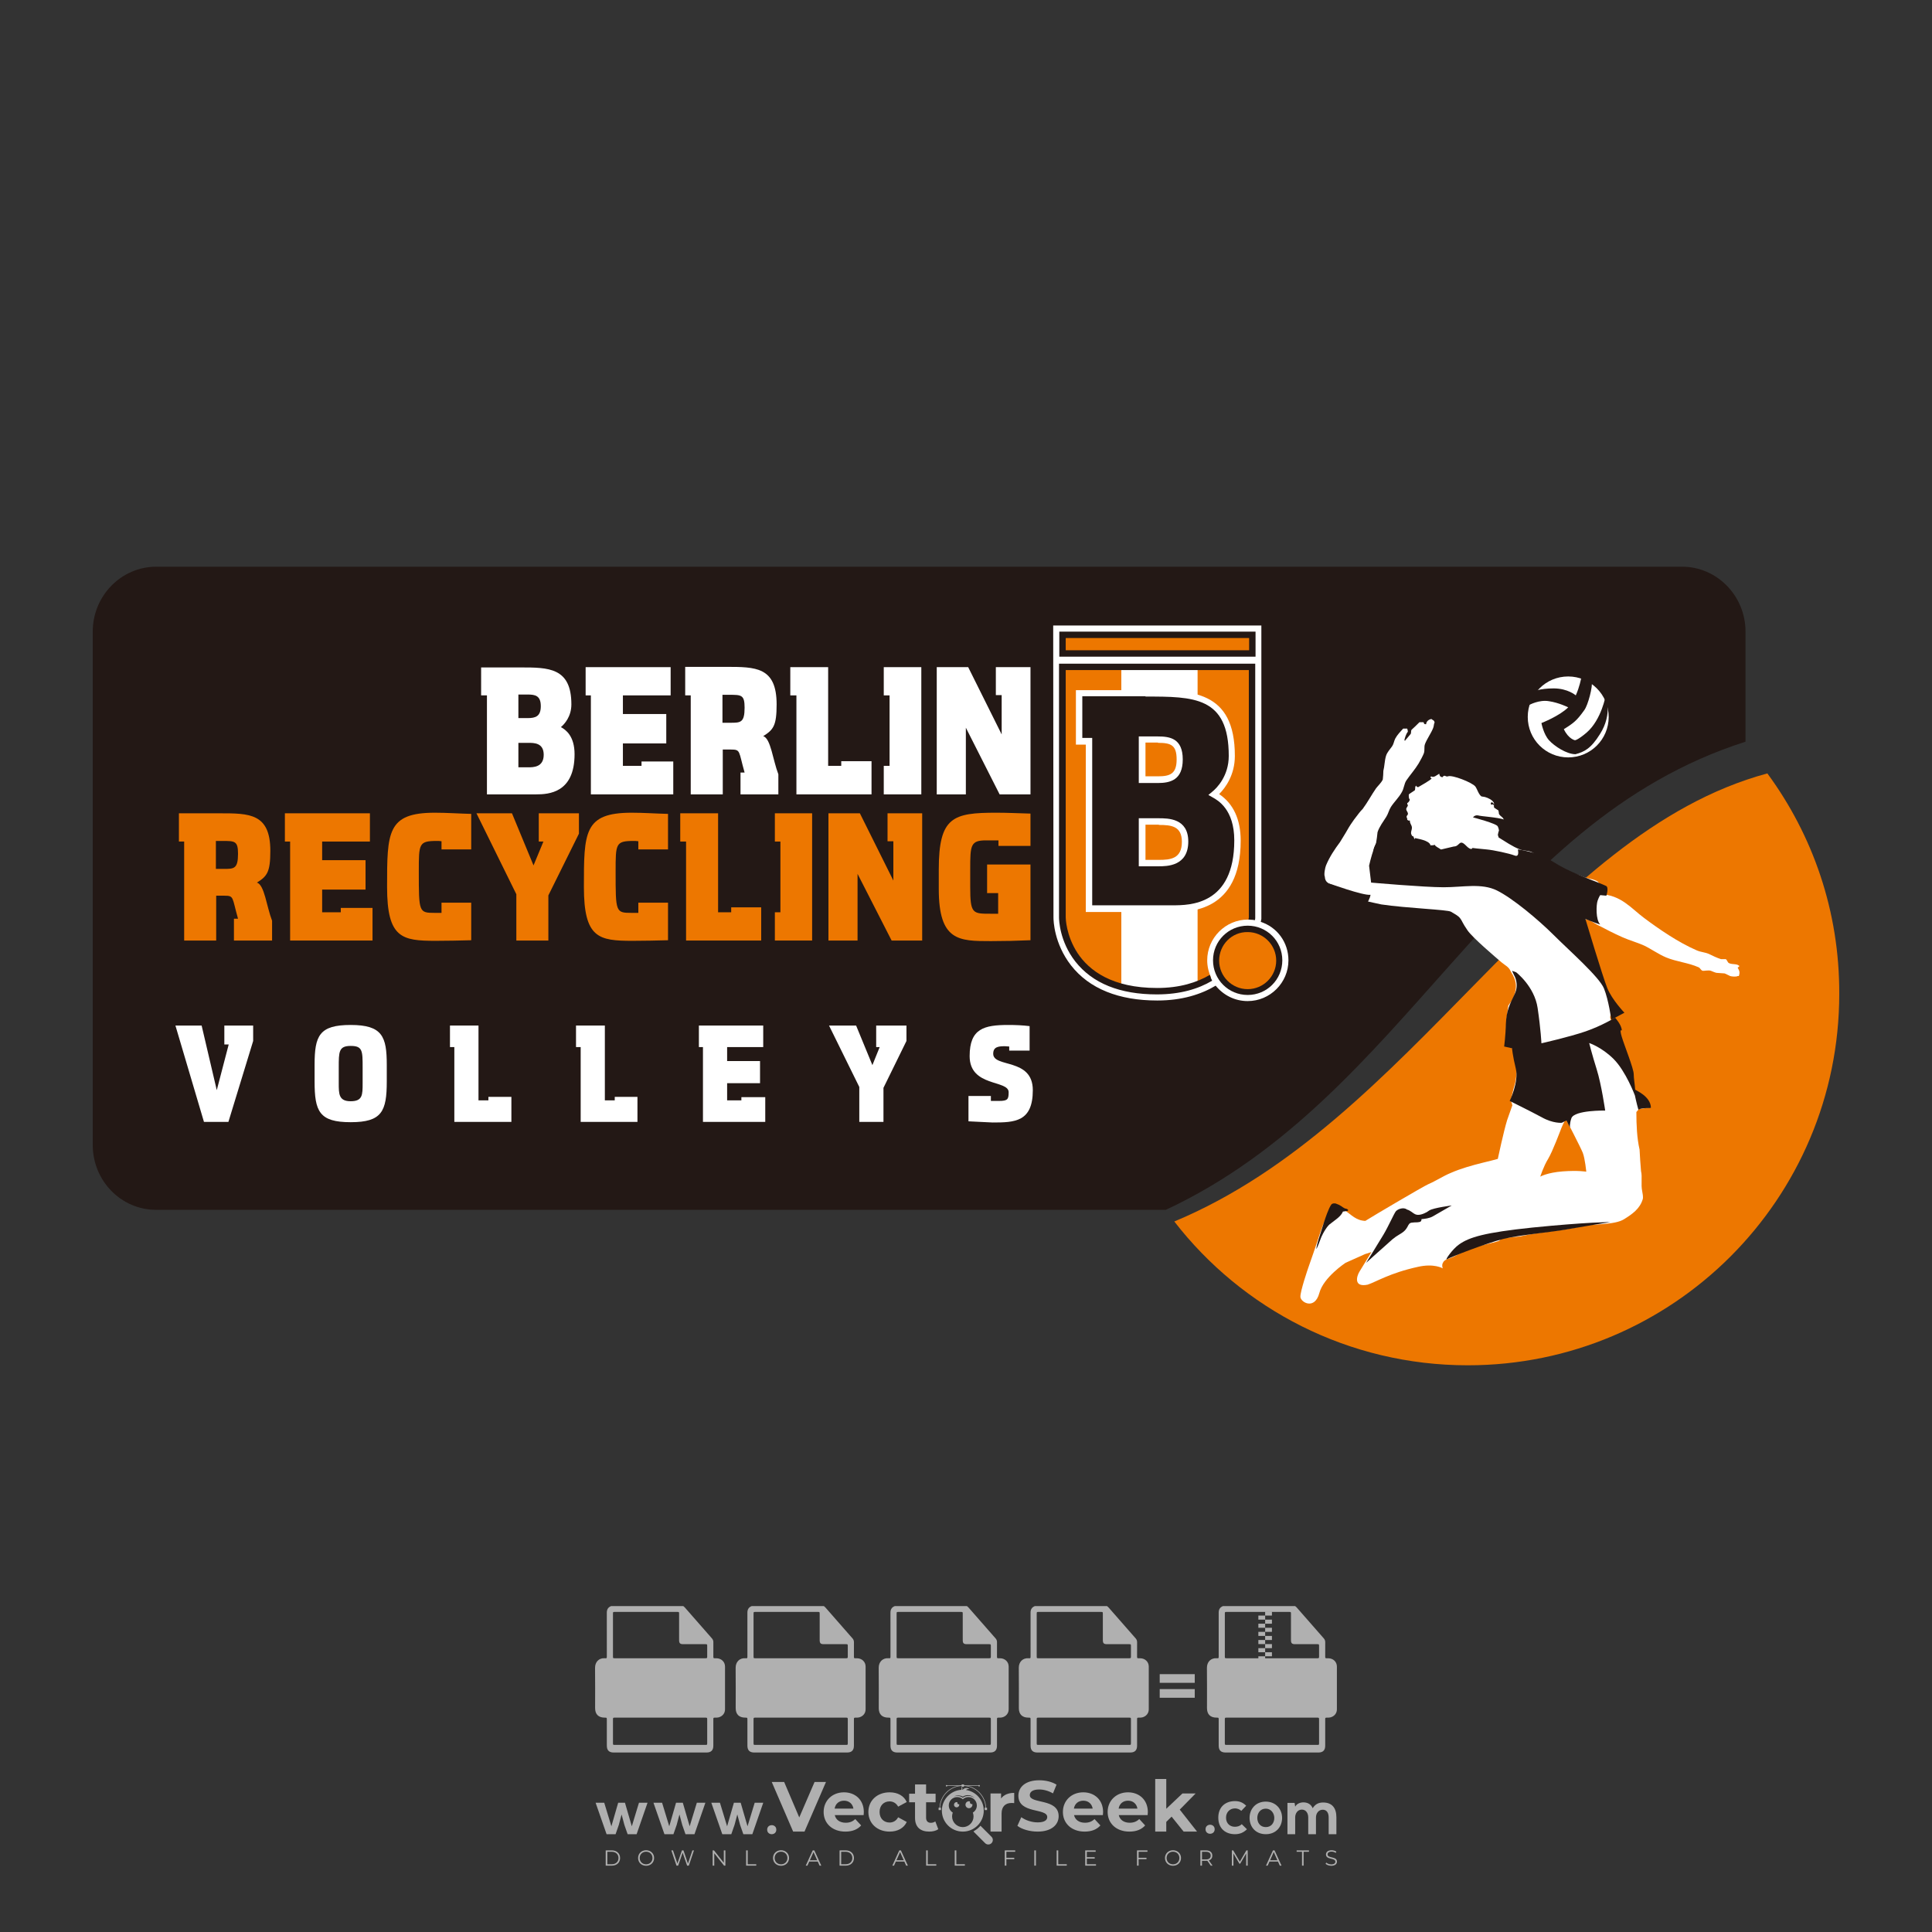 <?xml version="1.0" encoding="iso-8859-1"?>
<!-- Generator: Adobe Illustrator 26.0.1, SVG Export Plug-In . SVG Version: 6.00 Build 0)  -->
<svg version="1.1" id="Layer_1" xmlns="http://www.w3.org/2000/svg" xmlns:xlink="http://www.w3.org/1999/xlink" x="0px" y="0px"
	 viewBox="0 0 500 500" style="enable-background:new 0 0 500 500;" xml:space="preserve">
<rect x="0" y="0" width="500" height="500" fill="#333333" stroke="none"/>
<g id="watermark_1_">
	<g>
		<g id="watermark" style="opacity:0.61;">
			<g>
				<g>
					<g>
						<g>
							<polygon style="fill:#FFFFFF;" points="213.765,461.172 208.204,474.017 205.268,474.017 199.726,461.172 202.938,461.172 
								206.846,470.347 210.81,461.172 							"/>
						</g>
						<g>
							<path style="fill:#FFFFFF;" d="M223.507,469.741h-7.469c0.275,1.23,1.321,1.982,2.826,1.982c1.046,0,1.798-0.312,2.477-0.954
								l1.523,1.651c-0.917,1.046-2.294,1.597-4.074,1.597c-3.413,0-5.634-2.147-5.634-5.083c0-2.954,2.257-5.083,5.267-5.083
								c2.899,0,5.138,1.945,5.138,5.12C223.562,469.191,223.526,469.503,223.507,469.741 M216.002,468.071h4.863
								c-0.202-1.248-1.138-2.055-2.422-2.055C217.139,466.016,216.204,466.805,216.002,468.071"/>
						</g>
						<g>
							<path style="fill:#FFFFFF;" d="M224.735,468.934c0-2.973,2.294-5.083,5.505-5.083c2.074,0,3.707,0.899,4.423,2.514
								l-2.22,1.193c-0.532-0.936-1.321-1.358-2.221-1.358c-1.45,0-2.587,1.009-2.587,2.734c0,1.725,1.138,2.734,2.587,2.734
								c0.899,0,1.688-0.404,2.221-1.358l2.22,1.211c-0.716,1.578-2.349,2.495-4.423,2.495
								C227.029,474.017,224.735,471.907,224.735,468.934"/>
						</g>
						<g>
							<path style="fill:#FFFFFF;" d="M242.828,473.393c-0.587,0.422-1.45,0.624-2.331,0.624c-2.33,0-3.688-1.193-3.688-3.542
								v-4.055h-1.523v-2.202h1.523v-2.404h2.863v2.404h2.459v2.202h-2.459v4.019c0,0.844,0.458,1.303,1.229,1.303
								c0.422,0,0.844-0.128,1.156-0.367L242.828,473.393z"/>
						</g>
					</g>
					<g>
						<path style="fill:#FFFFFF;" d="M262.474,463.997v2.643c-0.238-0.018-0.422-0.037-0.642-0.037
							c-1.578,0-2.624,0.862-2.624,2.753v4.661h-2.863v-9.873h2.734v1.303C259.776,464.493,260.951,463.997,262.474,463.997"/>
					</g>
					<g>
						<path style="fill:#FFFFFF;" d="M263.299,472.53l1.009-2.239c1.083,0.789,2.697,1.339,4.239,1.339
							c1.762,0,2.477-0.587,2.477-1.376c0-2.404-7.469-0.752-7.469-5.524c0-2.184,1.762-4,5.413-4c1.615,0,3.267,0.385,4.459,1.138
							l-0.918,2.257c-1.193-0.679-2.422-1.009-3.56-1.009c-1.761,0-2.44,0.66-2.44,1.468c0,2.367,7.468,0.734,7.468,5.45
							c0,2.147-1.78,3.982-5.45,3.982C266.492,474.017,264.437,473.411,263.299,472.53"/>
					</g>
					<g>
						<path style="fill:#FFFFFF;" d="M285.428,469.741h-7.469c0.275,1.23,1.321,1.982,2.826,1.982c1.046,0,1.798-0.312,2.477-0.954
							l1.523,1.651c-0.918,1.046-2.294,1.597-4.074,1.597c-3.413,0-5.634-2.147-5.634-5.083c0-2.954,2.257-5.083,5.267-5.083
							c2.9,0,5.138,1.945,5.138,5.12C285.484,469.191,285.447,469.503,285.428,469.741 M277.923,468.071h4.863
							c-0.202-1.248-1.138-2.055-2.422-2.055C279.061,466.016,278.125,466.805,277.923,468.071"/>
					</g>
					<g>
						<path style="fill:#FFFFFF;" d="M297.007,469.741h-7.469c0.275,1.23,1.321,1.982,2.826,1.982c1.046,0,1.798-0.312,2.477-0.954
							l1.523,1.651c-0.918,1.046-2.294,1.597-4.074,1.597c-3.413,0-5.634-2.147-5.634-5.083c0-2.954,2.257-5.083,5.267-5.083
							c2.899,0,5.138,1.945,5.138,5.12C297.062,469.191,297.025,469.503,297.007,469.741 M289.501,468.071h4.863
							c-0.202-1.248-1.138-2.055-2.422-2.055C290.639,466.016,289.703,466.805,289.501,468.071"/>
					</g>
					<g>
						<polygon style="fill:#FFFFFF;" points="303.208,470.145 301.831,471.503 301.831,474.017 298.969,474.017 298.969,460.401 
							301.831,460.401 301.831,468.108 306.016,464.144 309.429,464.144 305.318,468.328 309.796,474.017 306.327,474.017 						"/>
					</g>
					<g>
						<path style="fill:#FFFFFF;" d="M256.601,475.359L256.601,475.359l-2.86-2.86c-0.435,0.508-0.953,0.943-1.534,1.284
							c-0.092,0.069-0.186,0.136-0.283,0.199l3.027,3.027c0.456,0.456,1.195,0.456,1.65,0
							C257.057,476.554,257.057,475.815,256.601,475.359"/>
					</g>
					<g>
						<path style="fill:#FFFFFF;" d="M249.984,463.244c0.221-0.173,0.495-0.281,0.797-0.281c0.042,0,0.083,0.002,0.124,0.006
							c-0.214-0.156-0.478-0.249-0.764-0.249c-0.395,0-0.744,0.18-0.981,0.458c-0.051,0-0.1,0.006-0.151,0.008
							c0.039-0.077,0.064-0.162,0.064-0.255c0-0.234-0.143-0.434-0.346-0.519c0.087,0.126,0.138,0.279,0.138,0.445
							c0,0.122-0.031,0.237-0.081,0.341c-2.811,0.201-5.03,2.539-5.03,5.4c0,2.993,2.426,5.42,5.42,5.42
							c2.993,0,5.42-2.426,5.42-5.42C254.595,465.879,252.593,463.635,249.984,463.244 M247.983,464.656
							c0.435,0,0.844,0.112,1.199,0.309c0.374-0.245,0.82-0.387,1.299-0.387c0.711,0,1.348,0.312,1.784,0.806
							c-0.435-0.379-1.004-0.61-1.627-0.61c-0.449,0-0.87,0.12-1.234,0.329c-0.079,0.046-0.156,0.096-0.229,0.15
							c-0.065-0.048-0.133-0.093-0.204-0.134c-0.369-0.219-0.8-0.344-1.26-0.344c-0.3,0-0.588,0.054-0.854,0.152
							C247.196,464.754,247.578,464.656,247.983,464.656 M251.772,469.098c0.115,0.305,0.181,0.634,0.181,0.979
							c0,1.534-1.244,2.777-2.778,2.777c-1.534,0-2.777-1.243-2.777-2.777c0-0.345,0.066-0.674,0.181-0.979
							c-0.62-0.382-1.035-1.064-1.035-1.846c0-1.197,0.971-2.168,2.168-2.168c0.565,0,1.078,0.218,1.463,0.572
							c0.386-0.354,0.899-0.572,1.464-0.572c1.197,0,2.168,0.971,2.168,2.168C252.807,468.034,252.392,468.716,251.772,469.098"/>
					</g>
					<g>
						<path style="fill:#FFFFFF;" d="M251.666,467.061c0,0.497-0.404,0.901-0.901,0.901c-0.497,0-0.901-0.404-0.901-0.901
							s0.404-0.901,0.901-0.901c0.101,0,0.197,0.017,0.287,0.047c-0.03,0.062-0.045,0.132-0.045,0.204
							c0,0.273,0.221,0.494,0.494,0.494c0.05,0,0.099-0.008,0.146-0.022C251.66,466.941,251.666,467,251.666,467.061"/>
					</g>
					<g>
						<path style="fill:#FFFFFF;" d="M248.255,467.061c0,0.376-0.305,0.681-0.681,0.681c-0.376,0-0.681-0.305-0.681-0.681
							s0.305-0.681,0.681-0.681c0.076,0,0.149,0.013,0.217,0.035c-0.023,0.047-0.034,0.1-0.034,0.155
							c0,0.206,0.167,0.374,0.374,0.374c0.038,0,0.075-0.006,0.11-0.017C248.25,466.97,248.255,467.015,248.255,467.061"/>
					</g>
					<g>
						<g>
							<g>
								<rect x="242.908" y="467.83" style="fill:#FFFFFF;" width="0.616" height="0.616"/>
							</g>
							<g>
								<rect x="254.827" y="467.83" style="fill:#FFFFFF;" width="0.616" height="0.616"/>
							</g>
							<g>
								<path style="fill:#FFFFFF;" d="M255.205,468.082h-0.14c0-3.248-2.642-5.89-5.89-5.89c-3.248,0-5.89,2.642-5.89,5.89h-0.14
									c0-1.611,0.627-3.125,1.766-4.264c1.139-1.139,2.653-1.766,4.264-1.766c1.611,0,3.125,0.627,4.264,1.766
									C254.578,464.957,255.205,466.471,255.205,468.082"/>
							</g>
						</g>
						<g>
							<rect x="248.868" y="461.814" style="fill:#FFFFFF;" width="0.616" height="0.616"/>
						</g>
						<g>
							<rect x="244.95" y="462.052" style="fill:#FFFFFF;" width="8.45" height="0.14"/>
						</g>
						<g>
							<path style="fill:#FFFFFF;" d="M245.174,462.15c0,0.108-0.088,0.196-0.196,0.196c-0.108,0-0.196-0.088-0.196-0.196
								c0-0.108,0.088-0.196,0.196-0.196C245.086,461.954,245.174,462.042,245.174,462.15"/>
						</g>
						<g>
							<path style="fill:#FFFFFF;" d="M253.596,462.15c0,0.108-0.088,0.196-0.196,0.196c-0.108,0-0.196-0.088-0.196-0.196
								c0-0.108,0.088-0.196,0.196-0.196C253.509,461.954,253.596,462.042,253.596,462.15"/>
						</g>
					</g>
				</g>
				<g>
					<path style="fill:#FFFFFF;" d="M314.356,473.409c0,1.559-2.364,1.559-2.364,0C311.993,471.851,314.356,471.851,314.356,473.409
						z"/>
				</g>
				<g>
					<g>
						<g>
							<path style="fill:#FFFFFF;" d="M161.739,466.549l1.772,6.088l1.855-6.088h2.215l-2.823,8.14h-2.33l-0.837-2.396l-0.722-2.708
								l-0.722,2.708l-0.837,2.396h-2.33l-2.839-8.14h2.231l1.855,6.088l1.756-6.088H161.739z"/>
						</g>
						<g>
							<path style="fill:#FFFFFF;" d="M176.713,466.549l1.772,6.088l1.855-6.088h2.215l-2.823,8.14h-2.33l-0.837-2.396l-0.722-2.708
								l-0.722,2.708l-0.837,2.396h-2.33l-2.839-8.14h2.231l1.855,6.088l1.756-6.088H176.713z"/>
						</g>
						<g>
							<path style="fill:#FFFFFF;" d="M191.687,466.549l1.772,6.088l1.855-6.088h2.215l-2.823,8.14h-2.33l-0.837-2.396l-0.722-2.708
								l-0.722,2.708l-0.837,2.396h-2.33l-2.839-8.14h2.231l1.855,6.088l1.756-6.088H191.687z"/>
						</g>
					</g>
					<g>
						<path style="fill:#FFFFFF;" d="M200.908,473.52c0,1.559-2.364,1.559-2.364,0C198.545,471.962,200.908,471.962,200.908,473.52z
							"/>
					</g>
					<g>
						<path style="fill:#FFFFFF;" d="M322.71,473.409c-0.935,0.919-1.919,1.28-3.117,1.28c-2.346,0-4.3-1.411-4.3-4.282
							s1.953-4.284,4.3-4.284c1.149,0,2.035,0.329,2.921,1.199l-1.264,1.329c-0.476-0.428-1.066-0.64-1.623-0.64
							c-1.346,0-2.33,0.985-2.33,2.396c0,1.542,1.05,2.362,2.297,2.362c0.64,0,1.28-0.18,1.772-0.672L322.71,473.409z"/>
					</g>
					<g>
						<path style="fill:#FFFFFF;" d="M331.805,470.472c0,2.33-1.591,4.217-4.217,4.217c-2.626,0-4.201-1.887-4.201-4.217
							c0-2.314,1.609-4.217,4.185-4.217C330.149,466.255,331.805,468.158,331.805,470.472z M325.389,470.472
							c0,1.231,0.739,2.38,2.199,2.38c1.46,0,2.199-1.149,2.199-2.38c0-1.215-0.854-2.396-2.199-2.396
							C326.144,468.077,325.389,469.258,325.389,470.472z"/>
					</g>
					<g>
						<path style="fill:#FFFFFF;" d="M338.572,474.689v-4.332c0-1.068-0.559-2.035-1.658-2.035c-1.082,0-1.722,0.967-1.722,2.035
							v4.332h-2.003v-8.107h1.855l0.148,0.985c0.426-0.82,1.362-1.116,2.133-1.116c0.969,0,1.937,0.394,2.396,1.51
							c0.723-1.149,1.658-1.478,2.708-1.478c2.297,0,3.43,1.412,3.43,3.84v4.365h-2.003v-4.365c0-1.066-0.442-1.97-1.526-1.97
							c-1.082,0-1.756,0.935-1.756,2.003v4.332H338.572z"/>
					</g>
				</g>
			</g>
		</g>
		<g style="opacity:0.61;">
			<g>
				<g>
					<path style="fill:#FFFFFF;" d="M345.988,431.299c-0.006-1.224-0.959-2.121-2.189-2.14c-0.924-0.014-0.832,0.12-0.834-0.867
						c-0.003-1.097-0.007-2.194,0.003-3.292c0.003-0.379-0.112-0.691-0.362-0.976c-2.342-2.668-4.678-5.342-7.019-8.011
						c-0.12-0.137-0.275-0.244-0.414-0.366c-6.214,0-12.427,0-18.641,0c-0.794,0.293-1.14,0.868-1.138,1.709
						c0.01,3.748,0.004,7.496,0.004,11.243c0,0.556-0.003,0.589-0.55,0.551c-1.497-0.102-2.516,0.986-2.497,2.492
						c0.044,3.476,0.013,6.953,0.014,10.429c0.001,1.58,0.867,2.443,2.45,2.449c0.582,0.002,0.582,0.002,0.582,0.6
						c0,2.219-0.001,4.438,0.001,6.657c0.001,1.192,0.58,1.771,1.768,1.771c8.013,0.001,16.027,0.001,24.04,0
						c1.168,0,1.755-0.583,1.757-1.745c0.002-2.256,0-4.512,0.001-6.768c0-0.512,0.002-0.511,0.52-0.515
						c0.271-0.002,0.541,0.008,0.809-0.058c0.996-0.246,1.69-1.044,1.694-2.069C346.003,438.696,346.005,434.997,345.988,431.299z
						 M317.537,417.162c5.337,0,10.674,0,16.01,0c0.548,0,0.554,0.007,0.554,0.561c0.001,2.243-0.001,4.486,0.001,6.73
						c0.001,0.811,0.249,1.059,1.06,1.059c1.91,0.001,3.821,0,5.731,0.001c0.458,0,0.479,0.021,0.481,0.483
						c0.003,0.887,0.002,1.775,0,2.662c-0.001,0.477-0.024,0.498-0.504,0.499c-3.895,0.001-7.79,0-11.684,0
						c-3.882,0-7.765,0-11.647,0c-0.55,0-0.552-0.001-0.552-0.561c-0.001-3.624-0.001-7.247,0-10.871
						C316.987,417.166,316.991,417.162,317.537,417.162z M340.822,451.579c-3.883,0.001-7.766,0-11.65,0c-3.871,0-7.742,0-11.613,0
						c-0.572,0-0.574-0.002-0.574-0.579c-0.001-1.997-0.001-3.994,0.001-5.991c0-0.464,0.023-0.486,0.478-0.487
						c7.803-0.001,15.607-0.001,23.41,0c0.478,0,0.499,0.02,0.499,0.503c0.002,1.997,0.001,3.994,0,5.991
						C341.375,451.574,341.37,451.579,340.822,451.579z"/>
				</g>
				<g>
					<g>
						<rect x="327.418" y="417.053" style="fill:#FFFFFF;" width="1.757" height="1.054"/>
					</g>
					<g>
						<rect x="325.662" y="418.107" style="fill:#FFFFFF;" width="1.757" height="1.054"/>
					</g>
					<g>
						<rect x="327.418" y="419.161" style="fill:#FFFFFF;" width="1.757" height="1.054"/>
					</g>
					<g>
						<rect x="325.662" y="420.215" style="fill:#FFFFFF;" width="1.757" height="1.054"/>
					</g>
					<g>
						<rect x="327.418" y="421.269" style="fill:#FFFFFF;" width="1.757" height="1.054"/>
					</g>
					<g>
						<rect x="325.662" y="422.323" style="fill:#FFFFFF;" width="1.757" height="1.054"/>
					</g>
					<g>
						<rect x="327.418" y="423.378" style="fill:#FFFFFF;" width="1.757" height="1.054"/>
					</g>
					<g>
						<rect x="325.662" y="424.432" style="fill:#FFFFFF;" width="1.757" height="1.054"/>
					</g>
					<g>
						<rect x="327.418" y="425.486" style="fill:#FFFFFF;" width="1.757" height="1.054"/>
					</g>
					<g>
						<rect x="325.662" y="426.54" style="fill:#FFFFFF;" width="1.757" height="1.054"/>
					</g>
					<g>
						<rect x="327.418" y="427.594" style="fill:#FFFFFF;" width="1.757" height="1.054"/>
					</g>
					<g>
						<rect x="325.662" y="428.648" style="fill:#FFFFFF;" width="1.757" height="1.054"/>
					</g>
				</g>
			</g>
			<g>
				<path style="fill:#FFFFFF;" d="M187.637,431.299c-0.006-1.224-0.959-2.121-2.189-2.14c-0.924-0.014-0.832,0.12-0.834-0.867
					c-0.003-1.097-0.007-2.194,0.003-3.292c0.003-0.379-0.112-0.691-0.362-0.976c-2.342-2.668-4.678-5.342-7.019-8.011
					c-0.12-0.137-0.275-0.244-0.414-0.366c-6.214,0-12.427,0-18.641,0c-0.794,0.293-1.14,0.868-1.138,1.709
					c0.01,3.748,0.004,7.496,0.004,11.243c0,0.556-0.003,0.589-0.55,0.551c-1.497-0.102-2.516,0.986-2.497,2.492
					c0.044,3.476,0.013,6.953,0.014,10.429c0.001,1.58,0.867,2.443,2.45,2.449c0.582,0.002,0.582,0.002,0.582,0.6
					c0,2.219-0.001,4.438,0.001,6.657c0.001,1.192,0.58,1.771,1.768,1.771c8.013,0.001,16.027,0.001,24.04,0
					c1.168,0,1.755-0.583,1.757-1.745c0.002-2.256,0-4.512,0.001-6.768c0-0.512,0.002-0.511,0.52-0.515
					c0.271-0.002,0.541,0.008,0.809-0.058c0.996-0.246,1.69-1.044,1.694-2.069C187.652,438.696,187.655,434.997,187.637,431.299z
					 M159.187,417.162c5.337,0,10.674,0,16.01,0c0.548,0,0.554,0.007,0.554,0.561c0.001,2.243-0.001,4.486,0.001,6.73
					c0.001,0.811,0.249,1.059,1.06,1.059c1.91,0.001,3.821,0,5.731,0.001c0.458,0,0.479,0.021,0.481,0.483
					c0.003,0.887,0.002,1.775,0,2.662c-0.001,0.477-0.024,0.498-0.504,0.499c-3.895,0.001-7.79,0-11.684,0
					c-3.882,0-7.765,0-11.647,0c-0.55,0-0.552-0.001-0.552-0.561c-0.001-3.624-0.001-7.247,0-10.871
					C158.636,417.166,158.64,417.162,159.187,417.162z M182.472,451.579c-3.883,0.001-7.766,0-11.65,0c-3.871,0-7.742,0-11.613,0
					c-0.572,0-0.574-0.002-0.574-0.579c-0.001-1.997-0.001-3.994,0.001-5.991c0-0.464,0.023-0.486,0.478-0.487
					c7.803-0.001,15.607-0.001,23.41,0c0.478,0,0.499,0.02,0.499,0.503c0.002,1.997,0.001,3.994,0,5.991
					C183.024,451.574,183.019,451.579,182.472,451.579z"/>
			</g>
			<g>
				<path style="fill:#FFFFFF;" d="M159.779,440.669v-7.897h2.779c0.375,0,0.726,0.061,1.053,0.182
					c0.327,0.121,0.612,0.292,0.855,0.513c0.242,0.221,0.434,0.483,0.573,0.789c0.14,0.305,0.21,0.642,0.21,1.009
					c0,0.375-0.07,0.715-0.21,1.02c-0.14,0.305-0.331,0.568-0.573,0.789c-0.243,0.221-0.528,0.392-0.855,0.513
					c-0.327,0.121-0.678,0.182-1.053,0.182h-1.29v2.901H159.779z M162.58,436.356c0.39,0,0.684-0.111,0.882-0.331
					c0.199-0.22,0.298-0.474,0.298-0.761c0-0.14-0.024-0.276-0.072-0.408c-0.048-0.132-0.121-0.248-0.221-0.347
					c-0.099-0.099-0.223-0.178-0.37-0.237c-0.147-0.059-0.32-0.089-0.518-0.089h-1.312v2.173H162.58z"/>
				<path style="fill:#FFFFFF;" d="M166.308,432.771h1.731l3.177,5.294h0.088l-0.088-1.522v-3.772h1.478v7.897h-1.566l-3.353-5.592
					h-0.088l0.088,1.522v4.07h-1.467V432.771z"/>
				<path style="fill:#FFFFFF;" d="M177.922,436.334h3.872c0.022,0.089,0.04,0.195,0.055,0.32c0.014,0.125,0.022,0.25,0.022,0.375
					c0,0.507-0.077,0.985-0.231,1.434c-0.154,0.449-0.397,0.849-0.728,1.202c-0.353,0.375-0.776,0.666-1.268,0.871
					c-0.493,0.206-1.055,0.309-1.688,0.309c-0.574,0-1.114-0.103-1.622-0.309c-0.507-0.206-0.948-0.492-1.323-0.86
					c-0.375-0.367-0.673-0.803-0.894-1.307c-0.221-0.504-0.331-1.053-0.331-1.649c0-0.595,0.11-1.145,0.331-1.649
					c0.221-0.504,0.518-0.939,0.894-1.307c0.375-0.367,0.816-0.654,1.323-0.86c0.507-0.206,1.048-0.309,1.622-0.309
					c0.64,0,1.211,0.11,1.715,0.331c0.504,0.221,0.935,0.526,1.296,0.915l-1.025,1.004c-0.258-0.272-0.544-0.48-0.861-0.623
					c-0.316-0.143-0.695-0.215-1.136-0.215c-0.361,0-0.703,0.065-1.026,0.193c-0.324,0.129-0.607,0.311-0.85,0.546
					c-0.242,0.235-0.436,0.52-0.579,0.855c-0.143,0.335-0.215,0.708-0.215,1.119c0,0.412,0.072,0.785,0.215,1.12
					c0.143,0.335,0.338,0.62,0.584,0.855c0.246,0.235,0.531,0.418,0.855,0.546c0.323,0.129,0.669,0.193,1.037,0.193
					c0.419,0,0.773-0.061,1.064-0.182c0.29-0.121,0.538-0.278,0.744-0.469c0.148-0.132,0.275-0.3,0.381-0.502
					c0.106-0.202,0.189-0.428,0.248-0.678h-2.482V436.334z"/>
			</g>
			<g>
				<path style="fill:#FFFFFF;" d="M224.019,431.299c-0.006-1.224-0.959-2.121-2.189-2.14c-0.924-0.014-0.832,0.12-0.834-0.867
					c-0.003-1.097-0.007-2.194,0.003-3.292c0.003-0.379-0.112-0.691-0.362-0.976c-2.342-2.668-4.678-5.342-7.019-8.011
					c-0.12-0.137-0.275-0.244-0.414-0.366c-6.214,0-12.427,0-18.641,0c-0.794,0.293-1.14,0.868-1.138,1.709
					c0.01,3.748,0.004,7.496,0.004,11.243c0,0.556-0.003,0.589-0.55,0.551c-1.497-0.102-2.516,0.986-2.497,2.492
					c0.044,3.476,0.013,6.953,0.014,10.429c0.001,1.58,0.867,2.443,2.45,2.449c0.582,0.002,0.582,0.002,0.582,0.6
					c0,2.219-0.001,4.438,0.001,6.657c0.001,1.192,0.58,1.771,1.768,1.771c8.013,0.001,16.027,0.001,24.04,0
					c1.168,0,1.755-0.583,1.757-1.745c0.002-2.256,0-4.512,0.001-6.768c0-0.512,0.002-0.511,0.52-0.515
					c0.271-0.002,0.541,0.008,0.809-0.058c0.997-0.246,1.69-1.044,1.694-2.069C224.034,438.696,224.036,434.997,224.019,431.299z
					 M195.568,417.162c5.337,0,10.674,0,16.01,0c0.548,0,0.554,0.007,0.554,0.561c0.001,2.243-0.001,4.486,0.001,6.73
					c0.001,0.811,0.249,1.059,1.06,1.059c1.91,0.001,3.821,0,5.731,0.001c0.458,0,0.479,0.021,0.481,0.483
					c0.003,0.887,0.002,1.775,0,2.662c-0.001,0.477-0.024,0.498-0.504,0.499c-3.895,0.001-7.79,0-11.684,0
					c-3.882,0-7.765,0-11.647,0c-0.55,0-0.552-0.001-0.552-0.561c-0.001-3.624-0.001-7.247,0-10.871
					C195.018,417.166,195.022,417.162,195.568,417.162z M218.854,451.579c-3.883,0.001-7.766,0-11.65,0c-3.871,0-7.742,0-11.613,0
					c-0.572,0-0.574-0.002-0.574-0.579c-0.001-1.997-0.001-3.994,0.001-5.991c0-0.464,0.023-0.486,0.478-0.487
					c7.803-0.001,15.607-0.001,23.41,0c0.478,0,0.499,0.02,0.499,0.503c0.002,1.997,0.001,3.994,0,5.991
					C219.406,451.574,219.401,451.579,218.854,451.579z"/>
			</g>
			<g>
				<path style="fill:#FFFFFF;" d="M205.111,432.771h1.699l2.967,7.897h-1.644l-0.651-1.886h-3.044l-0.651,1.886h-1.643
					L205.111,432.771z M206.997,437.415l-0.706-1.974l-0.287-0.96h-0.088l-0.287,0.96l-0.706,1.974H206.997z"/>
				<path style="fill:#FFFFFF;" d="M211.331,434.536c-0.125,0-0.245-0.024-0.359-0.072c-0.114-0.048-0.213-0.114-0.298-0.199
					c-0.084-0.084-0.151-0.182-0.198-0.292c-0.048-0.11-0.072-0.232-0.072-0.364s0.024-0.254,0.072-0.364
					c0.048-0.11,0.114-0.208,0.198-0.292c0.084-0.084,0.184-0.151,0.298-0.198c0.114-0.048,0.233-0.072,0.359-0.072
					c0.257,0,0.478,0.09,0.662,0.27c0.184,0.181,0.276,0.399,0.276,0.656s-0.092,0.476-0.276,0.656
					C211.809,434.446,211.589,434.536,211.331,434.536z M210.615,440.669v-5.404h1.445v5.404H210.615z"/>
			</g>
			<g>
				<path style="fill:#FFFFFF;" d="M261.044,431.299c-0.006-1.224-0.959-2.121-2.189-2.14c-0.924-0.014-0.832,0.12-0.834-0.867
					c-0.003-1.097-0.007-2.194,0.003-3.292c0.003-0.379-0.112-0.691-0.362-0.976c-2.342-2.668-4.678-5.342-7.019-8.011
					c-0.12-0.137-0.275-0.244-0.414-0.366c-6.214,0-12.427,0-18.641,0c-0.794,0.293-1.14,0.868-1.138,1.709
					c0.01,3.748,0.004,7.496,0.004,11.243c0,0.556-0.003,0.589-0.55,0.551c-1.497-0.102-2.516,0.986-2.497,2.492
					c0.044,3.476,0.013,6.953,0.014,10.429c0.001,1.58,0.867,2.443,2.45,2.449c0.582,0.002,0.582,0.002,0.582,0.6
					c0,2.219-0.001,4.438,0.001,6.657c0.001,1.192,0.58,1.771,1.768,1.771c8.013,0.001,16.027,0.001,24.04,0
					c1.168,0,1.755-0.583,1.757-1.745c0.002-2.256,0-4.512,0.001-6.768c0-0.512,0.002-0.511,0.52-0.515
					c0.271-0.002,0.541,0.008,0.809-0.058c0.996-0.246,1.69-1.044,1.694-2.069C261.059,438.696,261.061,434.997,261.044,431.299z
					 M232.593,417.162c5.337,0,10.674,0,16.01,0c0.548,0,0.554,0.007,0.554,0.561c0.001,2.243-0.001,4.486,0.001,6.73
					c0.001,0.811,0.249,1.059,1.06,1.059c1.91,0.001,3.821,0,5.731,0.001c0.458,0,0.479,0.021,0.481,0.483
					c0.003,0.887,0.002,1.775,0,2.662c-0.001,0.477-0.024,0.498-0.504,0.499c-3.895,0.001-7.79,0-11.684,0
					c-3.882,0-7.765,0-11.647,0c-0.55,0-0.552-0.001-0.552-0.561c-0.001-3.624-0.001-7.247,0-10.871
					C232.042,417.166,232.047,417.162,232.593,417.162z M255.878,451.579c-3.883,0.001-7.766,0-11.65,0c-3.871,0-7.742,0-11.613,0
					c-0.572,0-0.574-0.002-0.574-0.579c-0.001-1.997-0.001-3.994,0.001-5.991c0-0.464,0.023-0.486,0.478-0.487
					c7.803-0.001,15.607-0.001,23.41,0c0.478,0,0.499,0.02,0.499,0.503c0.002,1.997,0.001,3.994,0,5.991
					C256.431,451.574,256.426,451.579,255.878,451.579z"/>
			</g>
			<g>
				<path style="fill:#FFFFFF;" d="M236.361,440.845c-0.338,0-0.662-0.048-0.971-0.143c-0.309-0.095-0.592-0.239-0.849-0.43
					c-0.257-0.191-0.481-0.425-0.673-0.7c-0.191-0.276-0.342-0.597-0.452-0.965l1.401-0.551c0.103,0.397,0.283,0.726,0.54,0.987
					c0.257,0.261,0.596,0.392,1.015,0.392c0.154,0,0.303-0.02,0.447-0.061c0.143-0.04,0.272-0.099,0.386-0.176
					s0.204-0.175,0.27-0.292c0.066-0.118,0.099-0.254,0.099-0.408c0-0.147-0.026-0.279-0.077-0.397
					c-0.051-0.117-0.138-0.227-0.259-0.331c-0.121-0.103-0.28-0.202-0.475-0.298c-0.195-0.095-0.435-0.195-0.722-0.298l-0.485-0.176
					c-0.213-0.073-0.429-0.173-0.645-0.298c-0.217-0.125-0.413-0.276-0.59-0.452c-0.177-0.176-0.322-0.384-0.436-0.623
					c-0.114-0.239-0.171-0.509-0.171-0.81c0-0.309,0.06-0.597,0.182-0.866c0.121-0.268,0.294-0.503,0.518-0.706
					c0.224-0.202,0.492-0.36,0.805-0.474s0.66-0.171,1.042-0.171c0.397,0,0.74,0.053,1.031,0.16
					c0.291,0.107,0.537,0.243,0.739,0.408c0.202,0.165,0.366,0.348,0.491,0.546c0.125,0.199,0.217,0.386,0.276,0.563l-1.312,0.551
					c-0.074-0.221-0.208-0.419-0.402-0.596c-0.195-0.176-0.462-0.265-0.8-0.265c-0.324,0-0.592,0.075-0.805,0.226
					c-0.213,0.151-0.32,0.348-0.32,0.59c0,0.235,0.103,0.436,0.309,0.601c0.206,0.165,0.533,0.325,0.982,0.48l0.497,0.165
					c0.316,0.111,0.605,0.237,0.866,0.381c0.261,0.143,0.485,0.314,0.673,0.513c0.187,0.199,0.331,0.425,0.43,0.678
					c0.1,0.254,0.149,0.546,0.149,0.877c0,0.412-0.083,0.767-0.248,1.064c-0.165,0.298-0.377,0.542-0.634,0.734
					c-0.258,0.191-0.548,0.335-0.872,0.43C236.986,440.797,236.67,440.845,236.361,440.845z"/>
				<path style="fill:#FFFFFF;" d="M239.516,432.771h1.61l1.633,4.754l0.287,1.015h0.088l0.309-1.015l1.699-4.754h1.61l-2.879,7.897
					h-1.566L239.516,432.771z"/>
				<path style="fill:#FFFFFF;" d="M251.097,436.334h3.871c0.022,0.089,0.04,0.195,0.055,0.32c0.015,0.125,0.023,0.25,0.023,0.375
					c0,0.507-0.078,0.985-0.232,1.434c-0.154,0.449-0.397,0.849-0.728,1.202c-0.353,0.375-0.775,0.666-1.268,0.871
					c-0.493,0.206-1.055,0.309-1.688,0.309c-0.574,0-1.114-0.103-1.621-0.309c-0.507-0.206-0.949-0.492-1.324-0.86
					c-0.375-0.367-0.673-0.803-0.894-1.307c-0.22-0.504-0.331-1.053-0.331-1.649c0-0.595,0.11-1.145,0.331-1.649
					c0.221-0.504,0.518-0.939,0.894-1.307c0.375-0.367,0.816-0.654,1.324-0.86c0.507-0.206,1.047-0.309,1.621-0.309
					c0.64,0,1.211,0.11,1.715,0.331c0.504,0.221,0.936,0.526,1.296,0.915l-1.026,1.004c-0.257-0.272-0.544-0.48-0.861-0.623
					c-0.316-0.143-0.694-0.215-1.136-0.215c-0.36,0-0.702,0.065-1.026,0.193c-0.323,0.129-0.607,0.311-0.849,0.546
					c-0.243,0.235-0.436,0.52-0.579,0.855c-0.143,0.335-0.215,0.708-0.215,1.119c0,0.412,0.072,0.785,0.215,1.12
					c0.143,0.335,0.338,0.62,0.585,0.855c0.246,0.235,0.531,0.418,0.854,0.546c0.324,0.129,0.669,0.193,1.037,0.193
					c0.419,0,0.774-0.061,1.064-0.182c0.29-0.121,0.539-0.278,0.745-0.469c0.147-0.132,0.274-0.3,0.38-0.502
					c0.107-0.202,0.189-0.428,0.248-0.678h-2.482V436.334z"/>
			</g>
			<g>
				<path style="fill:#FFFFFF;" d="M297.3,431.299c-0.006-1.224-0.959-2.121-2.189-2.14c-0.924-0.014-0.832,0.12-0.834-0.867
					c-0.003-1.097-0.007-2.194,0.003-3.292c0.003-0.379-0.112-0.691-0.362-0.976c-2.342-2.668-4.678-5.342-7.019-8.011
					c-0.12-0.137-0.275-0.244-0.414-0.366c-6.214,0-12.427,0-18.641,0c-0.794,0.293-1.14,0.868-1.138,1.709
					c0.01,3.748,0.004,7.496,0.004,11.243c0,0.556-0.003,0.589-0.55,0.551c-1.497-0.102-2.516,0.986-2.497,2.492
					c0.044,3.476,0.013,6.953,0.014,10.429c0.001,1.58,0.867,2.443,2.45,2.449c0.582,0.002,0.582,0.002,0.582,0.6
					c0,2.219-0.001,4.438,0.001,6.657c0.001,1.192,0.58,1.771,1.768,1.771c8.013,0.001,16.027,0.001,24.04,0
					c1.168,0,1.755-0.583,1.757-1.745c0.002-2.256,0-4.512,0.001-6.768c0-0.512,0.002-0.511,0.52-0.515
					c0.271-0.002,0.541,0.008,0.809-0.058c0.996-0.246,1.69-1.044,1.694-2.069C297.315,438.696,297.318,434.997,297.3,431.299z
					 M268.85,417.162c5.337,0,10.674,0,16.01,0c0.548,0,0.554,0.007,0.554,0.561c0.001,2.243-0.001,4.486,0.001,6.73
					c0.001,0.811,0.249,1.059,1.06,1.059c1.91,0.001,3.821,0,5.731,0.001c0.458,0,0.479,0.021,0.481,0.483
					c0.003,0.887,0.002,1.775,0,2.662c-0.001,0.477-0.024,0.498-0.504,0.499c-3.895,0.001-7.79,0-11.684,0
					c-3.882,0-7.765,0-11.647,0c-0.55,0-0.552-0.001-0.552-0.561c-0.001-3.624-0.001-7.247,0-10.871
					C268.299,417.166,268.303,417.162,268.85,417.162z M292.135,451.579c-3.883,0.001-7.766,0-11.65,0c-3.871,0-7.742,0-11.613,0
					c-0.572,0-0.574-0.002-0.574-0.579c-0.001-1.997-0.001-3.994,0.001-5.991c0-0.464,0.023-0.486,0.478-0.487
					c7.803-0.001,15.607-0.001,23.41,0c0.478,0,0.499,0.02,0.499,0.503c0.001,1.997,0.001,3.994,0,5.991
					C292.687,451.574,292.682,451.579,292.135,451.579z"/>
			</g>
			<g>
				<path style="fill:#FFFFFF;" d="M272.966,434.183v1.831h3.165v1.412h-3.165v1.831h3.518v1.412h-5.007v-7.897h5.007v1.412H272.966
					z"/>
				<path style="fill:#FFFFFF;" d="M277.852,440.669v-7.897h2.779c0.375,0,0.726,0.061,1.053,0.182
					c0.327,0.121,0.612,0.292,0.855,0.513c0.243,0.221,0.434,0.483,0.574,0.789c0.14,0.305,0.209,0.642,0.209,1.009
					c0,0.375-0.07,0.715-0.209,1.02c-0.14,0.305-0.331,0.568-0.574,0.789c-0.243,0.221-0.528,0.392-0.855,0.513
					c-0.327,0.121-0.678,0.182-1.053,0.182h-1.29v2.901H277.852z M280.653,436.356c0.389,0,0.684-0.111,0.882-0.331
					c0.199-0.22,0.298-0.474,0.298-0.761c0-0.14-0.024-0.276-0.072-0.408c-0.048-0.132-0.121-0.248-0.221-0.347
					c-0.099-0.099-0.222-0.178-0.37-0.237c-0.147-0.059-0.32-0.089-0.518-0.089h-1.312v2.173H280.653z"/>
				<path style="fill:#FFFFFF;" d="M286.797,440.845c-0.338,0-0.662-0.048-0.971-0.143c-0.309-0.095-0.592-0.239-0.849-0.43
					c-0.257-0.191-0.482-0.425-0.673-0.7c-0.191-0.276-0.342-0.597-0.452-0.965l1.401-0.551c0.103,0.397,0.283,0.726,0.541,0.987
					c0.257,0.261,0.595,0.392,1.015,0.392c0.154,0,0.303-0.02,0.447-0.061c0.143-0.04,0.272-0.099,0.386-0.176
					c0.114-0.077,0.204-0.175,0.27-0.292c0.066-0.118,0.1-0.254,0.1-0.408c0-0.147-0.026-0.279-0.077-0.397
					c-0.051-0.117-0.138-0.227-0.259-0.331c-0.121-0.103-0.279-0.202-0.474-0.298c-0.195-0.095-0.436-0.195-0.723-0.298
					l-0.485-0.176c-0.213-0.073-0.428-0.173-0.645-0.298c-0.217-0.125-0.414-0.276-0.59-0.452c-0.176-0.176-0.322-0.384-0.436-0.623
					c-0.114-0.239-0.171-0.509-0.171-0.81c0-0.309,0.061-0.597,0.182-0.866c0.121-0.268,0.294-0.503,0.518-0.706
					c0.224-0.202,0.493-0.36,0.805-0.474c0.312-0.114,0.66-0.171,1.042-0.171c0.397,0,0.741,0.053,1.031,0.16
					c0.29,0.107,0.537,0.243,0.739,0.408c0.202,0.165,0.365,0.348,0.491,0.546c0.125,0.199,0.217,0.386,0.276,0.563l-1.312,0.551
					c-0.074-0.221-0.208-0.419-0.403-0.596c-0.195-0.176-0.462-0.265-0.799-0.265c-0.324,0-0.592,0.075-0.805,0.226
					c-0.213,0.151-0.32,0.348-0.32,0.59c0,0.235,0.103,0.436,0.309,0.601c0.206,0.165,0.533,0.325,0.982,0.48l0.496,0.165
					c0.316,0.111,0.605,0.237,0.866,0.381c0.261,0.143,0.485,0.314,0.673,0.513c0.187,0.199,0.331,0.425,0.43,0.678
					c0.099,0.254,0.149,0.546,0.149,0.877c0,0.412-0.083,0.767-0.248,1.064c-0.165,0.298-0.377,0.542-0.634,0.734
					c-0.258,0.191-0.548,0.335-0.872,0.43C287.422,440.797,287.105,440.845,286.797,440.845z"/>
			</g>
			<g>
				<path style="fill:#FFFFFF;" d="M321.394,439.168l4.004-4.985h-3.827v-1.412h5.559v1.5l-3.96,4.985h4.004v1.412h-5.779V439.168z"
					/>
				<path style="fill:#FFFFFF;" d="M328.409,432.771h1.489v7.897h-1.489V432.771z"/>
				<path style="fill:#FFFFFF;" d="M331.486,440.669v-7.897h2.779c0.375,0,0.726,0.061,1.053,0.182
					c0.327,0.121,0.612,0.292,0.855,0.513s0.434,0.483,0.574,0.789c0.14,0.305,0.209,0.642,0.209,1.009
					c0,0.375-0.07,0.715-0.209,1.02c-0.14,0.305-0.331,0.568-0.574,0.789c-0.243,0.221-0.528,0.392-0.855,0.513
					c-0.327,0.121-0.678,0.182-1.053,0.182h-1.29v2.901H331.486z M334.288,436.356c0.389,0,0.684-0.111,0.882-0.331
					c0.199-0.22,0.298-0.474,0.298-0.761c0-0.14-0.024-0.276-0.072-0.408c-0.048-0.132-0.121-0.248-0.221-0.347
					c-0.099-0.099-0.222-0.178-0.37-0.237c-0.147-0.059-0.32-0.089-0.518-0.089h-1.312v2.173H334.288z"/>
			</g>
		</g>
		<g style="opacity:0.61;">
			<path style="fill:#FFFFFF;" d="M300.133,433.27h9.067v2.242h-9.067V433.27z M300.133,437.136h9.067v2.243h-9.067V437.136z"/>
		</g>
	</g>
	<g style="opacity:0.61;">
		<path style="fill:#FFFFFF;" d="M156.756,478.878h1.607c1.263,0,2.114,0.812,2.114,1.974c0,1.161-0.851,1.973-2.114,1.973h-1.607
			V478.878z M158.34,482.464c1.049,0,1.725-0.665,1.725-1.612c0-0.947-0.677-1.613-1.725-1.613h-1.167v3.225H158.34z"/>
		<path style="fill:#FFFFFF;" d="M165.139,480.851c0-1.15,0.879-2.007,2.075-2.007c1.184,0,2.069,0.851,2.069,2.007
			c0,1.156-0.885,2.007-2.069,2.007C166.019,482.858,165.139,482.002,165.139,480.851z M168.866,480.851
			c0-0.942-0.705-1.635-1.652-1.635c-0.953,0-1.663,0.693-1.663,1.635c0,0.941,0.71,1.635,1.663,1.635
			C168.162,482.486,168.866,481.793,168.866,480.851z"/>
		<path style="fill:#FFFFFF;" d="M179.596,478.878l-1.331,3.947h-0.44l-1.156-3.366l-1.161,3.366h-0.434l-1.331-3.947h0.429
			l1.139,3.394l1.178-3.394h0.389l1.161,3.411l1.156-3.411H179.596z"/>
		<path style="fill:#FFFFFF;" d="M187.731,478.878v3.947h-0.344l-2.537-3.202v3.202h-0.417v-3.947h0.344l2.543,3.203v-3.203H187.731
			z"/>
		<path style="fill:#FFFFFF;" d="M193.093,478.878h0.417v3.586h2.21v0.361h-2.627V478.878z"/>
		<path style="fill:#FFFFFF;" d="M200.061,480.851c0-1.15,0.879-2.007,2.075-2.007c1.184,0,2.069,0.851,2.069,2.007
			c0,1.156-0.885,2.007-2.069,2.007C200.941,482.858,200.061,482.002,200.061,480.851z M203.788,480.851
			c0-0.942-0.705-1.635-1.652-1.635c-0.953,0-1.663,0.693-1.663,1.635c0,0.941,0.71,1.635,1.663,1.635
			C203.083,482.486,203.788,481.793,203.788,480.851z"/>
		<path style="fill:#FFFFFF;" d="M211.636,481.77h-2.199l-0.474,1.054h-0.434l1.804-3.947h0.412l1.804,3.947h-0.44L211.636,481.77z
			 M211.484,481.432l-0.947-2.12l-0.947,2.12H211.484z"/>
		<path style="fill:#FFFFFF;" d="M217.28,478.878h1.607c1.263,0,2.114,0.812,2.114,1.974c0,1.161-0.851,1.973-2.114,1.973h-1.607
			V478.878z M218.864,482.464c1.049,0,1.725-0.665,1.725-1.612c0-0.947-0.677-1.613-1.725-1.613h-1.167v3.225H218.864z"/>
		<path style="fill:#FFFFFF;" d="M234.041,481.77h-2.199l-0.474,1.054h-0.434l1.804-3.947h0.412l1.804,3.947h-0.44L234.041,481.77z
			 M233.889,481.432l-0.947-2.12l-0.947,2.12H233.889z"/>
		<path style="fill:#FFFFFF;" d="M239.685,478.878h0.417v3.586h2.21v0.361h-2.627V478.878z"/>
		<path style="fill:#FFFFFF;" d="M247.082,478.878h0.417v3.586h2.21v0.361h-2.627V478.878z"/>
		<path style="fill:#FFFFFF;" d="M260.449,479.239v1.551h2.041v0.361h-2.041v1.675h-0.417v-3.947h2.706v0.361H260.449z"/>
		<path style="fill:#FFFFFF;" d="M267.678,478.878h0.417v3.947h-0.417V478.878z"/>
		<path style="fill:#FFFFFF;" d="M273.456,478.878h0.417v3.586h2.21v0.361h-2.627V478.878z"/>
		<path style="fill:#FFFFFF;" d="M283.644,482.464v0.361h-2.791v-3.947h2.706v0.361h-2.289v1.404h2.041v0.355h-2.041v1.466H283.644z
			"/>
		<path style="fill:#FFFFFF;" d="M294.672,479.239v1.551h2.041v0.361h-2.041v1.675h-0.417v-3.947h2.706v0.361H294.672z"/>
		<path style="fill:#FFFFFF;" d="M301.5,480.851c0-1.15,0.879-2.007,2.075-2.007c1.184,0,2.069,0.851,2.069,2.007
			c0,1.156-0.885,2.007-2.069,2.007C302.379,482.858,301.5,482.002,301.5,480.851z M305.226,480.851
			c0-0.942-0.705-1.635-1.652-1.635c-0.953,0-1.663,0.693-1.663,1.635c0,0.941,0.71,1.635,1.663,1.635
			C304.522,482.486,305.226,481.793,305.226,480.851z"/>
		<path style="fill:#FFFFFF;" d="M313.351,482.825l-0.902-1.269c-0.102,0.011-0.203,0.017-0.316,0.017h-1.06v1.252h-0.417v-3.947
			h1.477c1.004,0,1.613,0.507,1.613,1.353c0,0.62-0.327,1.054-0.902,1.24l0.964,1.353H313.351z M313.328,480.231
			c0-0.632-0.417-0.992-1.207-0.992h-1.048v1.979h1.048C312.911,481.218,313.328,480.851,313.328,480.231z"/>
		<path style="fill:#FFFFFF;" d="M322.907,478.878v3.947h-0.4v-3.158l-1.551,2.656h-0.197l-1.551-2.639v3.14h-0.4v-3.947h0.344
			l1.714,2.926l1.697-2.926H322.907z"/>
		<path style="fill:#FFFFFF;" d="M330.744,481.77h-2.199l-0.473,1.054h-0.434l1.804-3.947h0.411l1.804,3.947h-0.44L330.744,481.77z
			 M330.592,481.432l-0.947-2.12l-0.947,2.12H330.592z"/>
		<path style="fill:#FFFFFF;" d="M336.957,479.239h-1.387v-0.361h3.192v0.361h-1.387v3.586h-0.417V479.239z"/>
		<path style="fill:#FFFFFF;" d="M343.063,482.346l0.164-0.321c0.282,0.276,0.784,0.479,1.302,0.479c0.739,0,1.06-0.31,1.06-0.699
			c0-1.083-2.43-0.417-2.43-1.877c0-0.581,0.451-1.083,1.455-1.083c0.446,0,0.908,0.13,1.224,0.35l-0.141,0.333
			c-0.338-0.22-0.733-0.327-1.083-0.327c-0.722,0-1.043,0.321-1.043,0.716c0,1.083,2.43,0.429,2.43,1.866
			c0,0.581-0.462,1.077-1.472,1.077C343.937,482.858,343.356,482.65,343.063,482.346z"/>
	</g>
</g>
<g>
</g>
<g>
	<path style="fill:#ED7700;" d="M457.39,200.159c-58.093,15.673-91.622,90.188-153.482,115.959
		c17.556,22.677,45.057,37.219,75.949,37.219c53.118,0,96.142-43.024,96.142-96.142C476.073,235.798,469.141,216.131,457.39,200.159
		"/>
	<path style="fill:#231815;" d="M451.739,191.947v-28.481c0-9.268-7.385-16.803-16.426-16.803H40.426
		c-9.041,0-16.426,7.535-16.426,16.803v132.835c0,9.268,7.312,16.803,16.426,16.803h261.299
		C364.561,283.719,385.735,213.044,451.739,191.947"/>
	<path style="fill:#FFFFFF;" d="M416.327,185.543c0,5.801-4.674,10.472-10.475,10.472c-5.801,0-10.471-4.671-10.471-10.472
		c0-5.801,4.671-10.475,10.471-10.475C411.579,175.068,416.327,179.742,416.327,185.543"/>
	<path style="fill:#231815;" d="M406.378,182.529L406.378,182.529 M415.573,179.892c0,0-1.057,6.328-4.974,9.718
		c-2.41,2.034-3.014,1.96-3.014,1.96s-1.657-0.304-2.864-2.864c2.564-1.584,3.391-2.26,5.274-4.897
		c0.98-1.28,2.26-6.178,1.961-7.611c-0.454-2.107-2.787-0.527-2.787-0.527s-0.377,2.11-1.357,4.294c0,0-2.034-1.807-5.728-1.807
		c-3.69,0-5.274,0.83-5.274,0.83l-1.053,3.464c0,0,2.56-1.43,5.124-0.98c2.56,0.377,4.971,1.584,4.971,1.584
		c-2.26,2.26-6.931,4.067-6.931,4.067s0.527,2.864,1.96,4.448c1.43,1.58,4.594,3.617,6.854,3.617
		c2.26-0.604,3.994-1.434,6.331-5.201C417.457,184.713,415.573,179.892,415.573,179.892"/>
	<path style="fill:#FFFFFF;" d="M410.522,303.232c0,0-2.107-0.377-6.101-0.077c-3.994,0.304-5.801,1.357-5.801,1.357
		s0.827-2.637,2.034-4.594c1.203-2.037,3.014-6.935,3.464-8.065c0.454-1.13,1.13-2.26,1.13-2.26s3.767,7.235,4.371,8.742
		C410.222,299.918,410.522,303.232,410.522,303.232 M449.702,250.413c0.154-0.073,0.227-0.15,0.377-0.3l0.154-0.15h-0.154
		c-0.527-0.604-1.73-0.304-2.56-0.68c-0.454-0.15-0.527-0.903-0.903-1.053h-1.207c-0.98-0.3-2.26-0.903-3.164-1.357
		c-1.053-0.45-2.034-0.45-3.091-0.903c-4.744-2.034-9.795-5.501-13.712-8.438c-3.164-2.337-5.951-5.955-11.225-6.104
		c-0.304-1.053,0.15-2.41-0.68-3.241c-0.903-0.677-2.483-0.753-3.614-1.203c-2.414-0.98-5.124-1.584-7.611-2.637
		c-1.96-0.83-3.69-2.487-5.501-3.617c-1.053-0.677-2.26-0.454-3.464-0.903c-1.96-0.753-3.767-2.034-5.501-3.091
		c-0.077-0.377-0.304-0.677-0.15-0.903c0.073-0.903,0.6-1.053,0.903-1.584c0.3-0.527,0.3-1.13,0.677-1.58
		c-0.073-1.28-0.903-1.207-1.357-2.034c0-0.304-0.073-0.604-0.15-0.907c-0.377-0.223-0.677-0.45-1.053-0.677
		c-0.227-0.377,0.073-1.053-0.15-1.357c-0.377-0.677-1.434-1.203-2.26-1.43c-0.304-0.077-0.604-0.077-0.907-0.15
		c-0.753-0.53-1.053-1.811-1.58-2.564c-0.83-1.053-6.028-3.087-7.085-2.637c-0.677,0.227-0.827-0.604-1.43,0.227
		c-0.604-0.077-0.753-0.377-0.83-0.903c-0.677,0.377-1.43,1.13-2.107,0.677c0,0.077-0.077,0.077-0.154,0.15
		c0.154,0.454-0.073,0.227,0.304,0.377c-0.227,0.454-2.864,1.884-3.467,2.26c-0.45-0.073-0.377,0-0.527-0.377
		c-0.454,0.304-0.15,0.753-0.377,1.207c-0.527,0.377-1.053,0.677-1.584,1.053c0.077,0.53-0.073,0.907,0.304,1.357
		c-0.15,0.454-0.304,0.68-0.68,0.903c0,0.68,0.227,0.227,0.154,0.68c-0.077,0.3-0.53,0.604-0.377,1.053
		c0,0.15,0.377,0.68,0.377,0.83c0.15,0.45-0.227,0.604-0.304,0.827c-0.073,0.454,0.227,0.454,0.15,0.907l0.304,0.223h0.377
		c0,0.83,0.45,1.057,0.527,1.734c0.077,0.753-0.527,1.357,0,2.11v0.227c0.077-0.077,0.077-0.077,0.15-0.15
		c0.377,0.223,0.304,0.527,0.527,0.827v0.15c0.077-0.15,0.077-0.15,0.154-0.377c0.377,0.154,3.69,0.53,3.99,1.884
		c0.454,0,0.83,0,1.057-0.15c0.377,0.604,1.053,0.753,1.58,1.207h0.154c-0.53,0.903-2.487,0.527-3.617,0.827
		c-0.527,0.154-1.28,0.68-1.884,0.83c-1.584,0.454-3.164-0.077-4.144-0.377c-0.68,0.077-1.357,0.077-2.034,0.15
		c-1.811-0.3-3.544-0.677-5.878-0.677c0-1.207,0.377-1.584,0.677-2.41c0.15-0.907,0.304-1.884,0.377-2.791
		c0.454-1.43,1.507-2.787,2.26-3.99c0.527-0.83,0.68-1.734,1.207-2.564c0.827-1.28,2.034-2.41,2.787-3.767
		c0.604-0.98,0.604-2.184,1.207-3.087c0.977-1.434,2.26-2.864,3.164-4.371c0.377-0.604,1.13-2.034,1.357-2.637
		c0.3-0.903,0-1.584,0.3-2.41c0.527-1.357,1.584-2.791,2.11-4.144c0.227-0.53,0.15-1.057,0.377-1.434
		c-0.15-0.677-0.454-0.527-0.83-0.903c-0.827,0.15-1.357,0.753-1.357,1.357c-0.3,0-0.377,0-0.527-0.15
		c-0.073-0.154-0.073-0.154-0.15-0.377h-1.053c-0.68,0.677-1.357,1.353-2.037,1.957c-0.223,0.304-0.073,0.753-0.223,1.057
		c-0.154,0.15-1.13,1.43-1.357,1.58v0.15h-0.304c0.154-0.753,0.454-1.73,0.907-2.26c0-0.377-0.077-0.527-0.154-0.827h-1.053
		c-0.677,0.753-1.507,1.58-2.034,2.56c-0.377,0.753-0.377,1.357-0.83,2.034c-0.527,0.753-1.28,1.507-1.58,2.487
		c-0.377,1.28-0.377,2.714-0.68,3.844c0,0.753-0.073,1.507-0.15,2.26c-0.377,0.827-1.207,1.58-1.734,2.26
		c-1.203,1.734-2.184,3.617-3.464,5.347c-0.68,0.68-1.057,1.207-2.26,2.791c-1.584,2.26-1.13,1.73-2.187,3.464
		c-0.3,0.527-1.13,1.884-1.43,2.337c-1.357,1.807-2.714,3.84-3.617,6.028c-0.227,0.527-0.603,2.41-0.3,2.937
		c0.073,1.884,1.807,1.96,3.164,2.564c1.28,0.527,2.71,1.353,3.994,1.884c1.13,0.45,2.333,0.45,3.314,1.053
		c0.3,0.227,0.377,0.3,0.377,0.83c1.207,0.3,2.487,0.527,3.767,0.827c6.554,0.98,17.253,1.357,18.006,1.884
		c0.83,0.527,1.884,0.98,2.414,1.734c0.527,0.677,0.527,1.13,1.884,3.091c1.353,1.957,7.231,6.931,8.815,8.288
		c0.98,0.827,1.884,1.13,2.41,2.41c0.377,0.827,2.487,3.087,0.377,7.231c-0.227,0.53-0.83,1.13-1.053,1.584
		c-0.154,1.357-0.377,2.637-0.53,3.994c0.077,0.903-0.223,1.884,0.154,3.087c0.3,1.057,0.827,2.187,1.053,3.317
		c0,0,2.41,3.917,1.053,9.868c0.304-1.203-0.903,2.941-1.053,4.298c0.15,0.377,0.3,0.827,0.377,1.203c0,0-1.053,3.014-1.357,3.844
		c-0.903,2.937-2.41,10.022-2.41,10.022s-2.487,0.677-4.144,1.053c-2.41,0.604-5.424,1.43-7.988,2.56
		c-2.034,0.83-3.917,2.11-5.874,2.941c-1.357,0.604-14.392,8.288-16.276,9.491c-2.41-0.073-3.69-1.657-5.197-2.637
		c-0.454-0.3-0.907-0.377-1.357-0.677c-0.903,0-2.41,0.527-2.41,0.527c-1.13,1.734-1.884,3.391-2.637,5.578
		c-0.83,2.71-3.168,9.341-3.168,9.341s-2.107,6.104-2.034,7.535c0.077,1.43,3.694,3.467,4.897-0.98
		c1.057-4.067,6.781-7.834,6.781-7.834l5.047-2.26l1.661-0.527c0,0-2.337,3.84-3.091,5.047c-0.753,1.203-1.584,4.144,2.11,3.391
		c2.11-0.68,5.724-3.014,12.959-4.598c4.221-0.98,6.481,0.377,6.481,0.377c-0.154-0.3-0.227-0.98,0-1.357
		c0.377-1.053,1.73-1.13,2.637-1.58c1.58-0.753,3.314-1.734,4.897-2.41c0.903-0.377,1.884-0.377,2.937-0.68
		c1.207-0.377,2.787-0.604,3.994-1.053c0.3-0.077,0.527-0.527,0.827-0.68c1.584-0.15,3.241-0.377,4.824-0.527
		c5.047-1.203,10.548-1.357,15.596-2.56c3.314-0.753,8.742-0.304,11.225-1.884c2.037-1.28,4.071-2.637,4.824-5.201
		c0.15-0.6-0.077-1.58-0.15-2.034c-0.377-1.734,0.073-3.69-0.304-5.197c-0.15-1.884-0.3-3.767-0.377-5.578
		c-0.677-2.937-0.827-6.328-0.827-9.718c0.223-0.227,0.45-0.527,0.677-0.83c1.053,0,1.584-0.223,2.56-0.3c0-0.3,0-0.527-0.15-0.677
		c-0.073-1.13-1.957-2.564-2.787-3.091c-0.377-0.227-0.83-0.3-1.053-0.677c-0.077-0.377-0.077-0.83-0.154-1.207
		c-0.15-0.454-0.527-1.207-0.677-1.734c-0.377-1.13-0.077-2.184-0.377-3.314c-0.15-0.454-0.527-0.68-0.677-1.057
		c-0.304-0.677-0.227-1.28-0.53-1.957c-0.6-1.507-1.884-3.917-1.58-5.578c0.227-1.28-2.714-3.314-1.884-4.671
		c0.073-0.3,0.15-0.3,0.3-0.527c0.454,0,0.903-0.077,1.357-0.15v-1.057c-2.184-1.957-2.937-5.047-4.144-7.984
		c-1.884-4.671-3.617-9.645-5.197-14.392c0.377-0.227,0.677-0.3,0.903-0.677c1.43,0.073,2.184,0.827,3.164,1.357
		c2.184,1.13,4.444,2.333,6.704,3.314c1.884,0.83,3.617,1.28,5.501,2.11c1.884,0.903,3.767,2.26,5.728,3.087
		c2.71,1.13,5.724,1.357,8.438,2.564c0.454,0.227,0.527,0.753,1.053,0.903c0.154,0.077,1.507-0.227,2.11,0
		c0.377,0.15,1.057,0.454,1.434,0.527c0.677,0.077,1.43,0.077,2.107,0.15c0.454,0.154,1.057,0.53,1.434,0.68
		c0.527,0.15,1.58,0.227,1.957,0h0.304C450.382,251.47,450.078,251.167,449.702,250.413"/>
	<path style="fill:#231815;" d="M368.555,196.768c0,0-12.128,20.343-12.959,22.754c-0.83,2.414-1.28,4.521-1.28,4.521l0.527,4.371
		c0,0,13.712,1.207,18.759,1.207c5.051,0,9.795-1.13,13.789,0.827c3.994,1.96,10.698,7.535,14.692,11.529
		c3.994,3.994,11.829,10.852,13.036,13.866s1.884,8.061,1.884,8.061l3.391-1.811c0,0-3.241-3.391-4.444-6.404
		c-1.207-3.014-5.651-17.856-5.651-17.856s2.184,0.903,3.84,1.434c-1.203-1.207-1.053-5.124-0.677-6.181
		c0.377-1.053,0.677-1.43,0.677-1.43l1.584,0.15c0,0,0.753-2.26-0.15-2.56c-1.661-0.83-7.838-2.864-12.055-5.274
		c-3.467-2.11-4.974-2.941-7.385-3.467c-2.41-0.604-3.317-0.677-3.317-0.677s0.53,2.11-0.827,1.58
		c-1.357-0.527-5.501-1.43-7.308-1.58c-1.884-0.15-3.617-0.377-3.617-0.377s-0.227,0.903-1.734-0.68
		c-1.734-1.73-1.507,0.304-3.091,0.304c-1.884,0.377-7.608,2.11-8.665,1.053c-1.507-1.507-4.821-4.897-5.047-5.801
		c-0.527-2.937,1.357-7.081,3.241-11.452C364.561,203.926,368.555,196.768,368.555,196.768"/>
	<path style="fill-rule:evenodd;clip-rule:evenodd;fill:#231815;" d="M392.366,251.62c0,0,4.747,3.617,5.574,9.268
		c0.83,5.651,0.98,9.115,0.98,9.115s7.308-1.657,11.452-3.087c4.144-1.434,7.611-3.54,7.611-3.54s1.734,1.884,1.734,3.314
		c0,0-0.68-0.604,0,1.657c0.677,2.26,3.087,8.215,3.087,9.645c0,1.053,0.304,2.787,0.377,3.994c0,0.15,3.994,1.657,4.071,4.671
		c0,0.227-2.337-0.077-3.241,0.527c-0.454-1.58-0.903-3.69-0.903-3.69s-2.337-6.254-5.501-9.418
		c-3.091-3.091-6.331-4.144-6.331-4.144s0.753,3.014,1.96,6.854c1.207,3.844,2.184,10.625,2.184,10.625s-7.911-0.15-8.738,1.96
		c-0.527,1.507-0.377,2.41-0.377,2.41l-0.903-1.811l-1.207,0.604c0,0-2.26,0.227-5.197-1.43c-2.941-1.584-8.288-4.221-8.288-4.221
		s2.41-4.971,1.58-8.361c-0.827-3.391-0.98-5.274-0.98-5.274l-2.034-0.454c0,0,0.377-2.864,0.454-6.028
		c0.15-3.164,0.903-4.748,2.26-7.535c1.28-2.637-0.15-4.897-0.15-4.897l-0.53-1.13L392.366,251.62z"/>
	<path style="fill-rule:evenodd;clip-rule:evenodd;fill:#231815;" d="M388.372,212.667v-0.15c0.454-0.077,0.527,0.15,0.83,0.223
		c-0.154,0.227-0.304,0.377-0.53,0.53C388.672,213.044,388.522,212.817,388.372,212.667"/>
	<path style="fill-rule:evenodd;clip-rule:evenodd;fill:#231815;" d="M382.421,211.011c-0.83-0.077-1.207,0.527-1.207,0.527
		s6.104,1.58,6.404,2.333c0.527,1.13,0.227,1.661,0.227,1.811c0.45-0.15,0.98-0.83,1.13-1.28c0.3-0.68,0.45-1.207,0.45-2.26
		C387.392,211.46,383.474,211.311,382.421,211.011"/>
	<path style="fill-rule:evenodd;clip-rule:evenodd;fill:#231815;" d="M343.918,228.717v-0.077c0.227,0,8.742,3.164,10.775,2.937
		c0,0.077-0.15,0.753-0.304,0.98c0,0-0.753,2.034-1.203,1.584c-3.164-1.207-4.897-3.164-8.515-4.748
		C344.372,229.094,344.145,228.867,343.918,228.717"/>
	<path style="fill-rule:evenodd;clip-rule:evenodd;fill:#231815;" d="M386.338,208.147c-0.15,0.15-0.527,0.15-0.527-0.15v-0.077
		c0.223-0.753,0.753,0.15,0.903,0.227v0.3C386.488,208.523,386.565,208.147,386.338,208.147"/>
	<path style="fill:#231815;" d="M416.776,316.267c0,0-7.834,1.28-11.602,1.957c-3.844,0.68-11.829,1.357-16.126,2.414
		c-4.294,1.053-13.562,4.671-14.616,5.274c-0.604,0.377,1.43-2.637,3.164-3.844c2.637-1.884,6.631-3.091,18.913-4.371
		C410.749,316.267,416.776,316.267,416.776,316.267"/>
	<path style="fill:#231815;" d="M375.713,311.973c0,0-4.671,0.6-5.801,1.28c-0.227,0.15-0.454,0.3-0.677,0.45
		c-0.83,0.454-2.11,0.98-3.014,0.53c-0.53-0.227-1.207-0.98-2.11-1.207c-0.83-0.677-2.337-0.15-2.864,0.454
		c-0.527,0.677-1.884,3.84-3.241,6.101s-4.444,7.235-4.444,7.235s3.241-2.941,4.971-4.448c1.734-1.507,1.884-1.884,4.071-3.164
		c2.11-1.28,1.507-2.637,2.787-2.787c1.28-0.15,1.13,0,1.884-0.15c0.604-0.077,0.604-0.527,0.604-0.753
		c0.903-0.077,2.034-0.227,2.864-0.68C372.323,313.93,375.713,311.973,375.713,311.973"/>
	<path style="fill:#231815;" d="M348.289,312.8c-0.527-0.073-0.98-0.604-1.734-0.98c-0.3-0.15-0.604-0.223-0.753-0.3
		c0-0.077-0.677-0.15-0.98,0c-0.3,0.15-0.377,0.377-0.377,0.377s-0.527,0.527-1.807,4.444c-1.207,3.767-1.811,5.578-1.96,6.781
		c-0.073,0.604,1.057-2.333,1.207-2.787c0,0,0.753-1.884,1.957-3.241c0.077-0.073,0.154-0.073,0.154-0.15
		c0.677-0.527,1.353-1.053,1.957-1.507c1.357-1.053,1.584-1.884,1.584-1.884s0.604-0.073,1.053-0.15
		C349.192,313.327,348.816,312.877,348.289,312.8"/>
	<path style="fill:#FFFFFF;" d="M326.289,238.585c0.073-0.377,0.15-0.677,0.15-0.753v-75.949h-53.872l0.073,75.572
		c0,0.83,0.154,6.708,4.521,12.359c4.747,6.101,12.432,9.115,22.304,9.115h0.077c6.328,0,11.302-1.58,15.069-3.84
		c1.957,2.41,4.897,3.99,8.288,3.99c5.801,0,10.548-4.744,10.548-10.548C333.447,243.859,330.506,239.942,326.289,238.585"/>
	<path style="fill:#ED7700;" d="M274.977,169.117h49.124v-4.821h-49.124V169.117z M309.936,188.33h-19.74v-15.746h-15.369
		l0.15,64.87c0,0,1.807,13.335,15.219,17.706V226.08h19.74v28.631c1.284-0.53,2.414-1.057,3.467-1.734
		c-0.604-1.357-0.98-2.864-0.98-4.448c0-5.801,4.748-10.548,10.548-10.548c0.304,0,0.604,0,0.903,0.077
		c0.077-0.377,0.077-0.527,0.077-0.527l0.077-64.874h-14.093V188.33z"/>
	<path style="fill:#231815;" d="M323.275,168.287h-47.468v-3.164h47.468V168.287z M324.102,163.466h-49.955v6.481h50.785v-6.481
		H324.102z"/>
	<path style="fill:#FFFFFF;" d="M136.718,192.247c1.507,0,3.994,0,3.994,3.091c0,3.241-2.714,3.241-3.994,3.241h-2.56v-6.331
		H136.718z M136.568,179.742c1.957,0,3.391,0.3,3.391,3.014c0,2.637-1.357,3.087-3.391,3.087h-2.41v-6.101H136.568z
		 M124.513,179.965h1.507v25.617h12.732c3.241,0,9.945-0.377,9.945-10.395c0-4.674-2.26-6.331-3.54-7.008
		c0.903-0.753,2.714-2.714,2.714-5.878c0-9.568-5.955-9.568-13.185-9.568h-10.172V179.965z"/>
	<polygon style="fill:#FFFFFF;" points="152.918,179.965 152.918,205.583 174.241,205.583 174.241,197.072 166.026,197.072 
		166.026,198.202 161.206,198.202 161.206,192.397 172.43,192.397 172.43,184.79 161.206,184.79 161.206,179.965 173.561,179.965 
		173.561,172.658 151.561,172.658 151.561,179.965 	"/>
	<path style="fill:#FFFFFF;" d="M192.701,183.133c0,3.917-1.057,3.917-3.694,3.917h-2.034v-7.235h1.734
		C191.87,179.815,192.701,179.815,192.701,183.133 M177.328,179.965h1.434v25.617h8.288v-11.602h2.11c2.56,0,1.957,0.377,3.54,5.951
		h-1.057v5.651h9.795v-5.197c-1.43-3.69-1.957-9.268-3.917-9.872c2.637-1.657,3.467-2.71,3.467-8.211
		c0-9.718-5.424-9.718-13.112-9.718h-10.548V179.965z"/>
	<polygon style="fill:#FFFFFF;" points="206.113,179.965 206.113,205.583 225.549,205.583 225.549,196.995 217.715,196.995 
		217.715,198.202 214.324,198.202 214.324,172.658 204.529,172.658 204.529,179.965 	"/>
	<polygon style="fill:#FFFFFF;" points="228.717,179.965 230.223,179.965 230.223,198.202 228.717,198.202 228.717,205.583 
		238.435,205.583 238.435,172.658 228.717,172.658 	"/>
	<polygon style="fill:#FFFFFF;" points="249.963,205.583 249.963,188.33 258.701,205.583 266.689,205.583 266.689,172.658 
		257.724,172.658 257.724,179.892 259.231,179.892 259.231,190.064 250.567,172.658 242.429,172.658 242.429,205.583 	"/>
	<path style="fill:#ED7700;" d="M61.6,220.955c0,3.917-1.057,3.917-3.694,3.917h-2.034v-7.235h1.734
		C60.769,217.638,61.6,217.638,61.6,220.955 M46.227,217.792h1.434v25.617h8.288v-11.605h2.11c2.56,0,1.957,0.377,3.54,5.955h-1.057
		v5.651h9.872v-5.124c-1.43-3.694-1.96-9.268-3.917-9.872c2.637-1.657,3.464-2.71,3.464-8.211c0-9.722-5.424-9.722-13.109-9.722
		H46.304v7.311H46.227z"/>
	<polygon style="fill:#ED7700;" points="75.085,217.792 75.085,243.409 96.408,243.409 96.408,234.967 88.197,234.967 
		88.197,236.098 83.373,236.098 83.373,230.224 94.602,230.224 94.602,222.612 83.373,222.612 83.373,217.792 95.732,217.792 
		95.732,210.48 73.728,210.48 73.728,217.792 	"/>
	<path style="fill:#ED7700;" d="M114.265,236.251h-1.734c-4.144,0-4.144-0.154-4.144-10.702c0-7.231,0-7.911,4.674-7.911
		c0.377,0,0.753,0,1.203,0.077v2.11h7.684v-9.191c-3.164-0.077-6.251-0.304-9.418-0.304c-12.355,0-12.355,5.047-12.355,19.213
		c0,13.262,3.844,13.939,12.582,13.939c3.014,0,6.104-0.073,9.191-0.15v-9.718h-7.684V236.251z"/>
	<polygon style="fill:#ED7700;" points="133.628,231.427 133.628,243.409 141.916,243.409 141.916,231.731 149.827,215.754 
		149.827,210.48 139.432,210.48 139.432,217.792 140.635,217.792 138.075,223.969 132.497,210.48 123.306,210.48 	"/>
	<path style="fill:#ED7700;" d="M165.2,236.251h-1.734c-4.144,0-4.144-0.154-4.144-10.702c0-7.231,0-7.911,4.671-7.911
		c0.377,0,0.753,0,1.207,0.077v2.11h7.684v-9.191c-3.164-0.077-6.254-0.304-9.418-0.304c-12.355,0-12.355,5.047-12.355,19.213
		c0,13.262,3.84,13.939,12.582,13.939c3.014,0,6.101-0.073,9.191-0.15v-9.718H165.2V236.251z"/>
	<polygon style="fill:#ED7700;" points="177.555,217.792 177.555,243.409 196.995,243.409 196.995,234.818 189.233,234.818 
		189.233,236.098 185.843,236.098 185.843,210.48 176.048,210.48 176.048,217.792 	"/>
	<polygon style="fill:#ED7700;" points="200.535,217.792 201.969,217.792 201.969,236.098 200.535,236.098 200.535,243.409 
		210.18,243.409 210.18,210.48 200.535,210.48 	"/>
	<polygon style="fill:#ED7700;" points="221.935,243.409 221.935,226.153 230.75,243.409 238.661,243.409 238.661,210.48 
		229.693,210.48 229.693,217.715 231.2,217.715 231.2,227.886 222.535,210.48 214.401,210.48 214.401,243.409 	"/>
	<path style="fill:#ED7700;" d="M255.387,231.127h2.937v5.347h-1.957c-4.671,0-5.274,0-5.274-6.931v-4.521
		c0-6.328,0.073-7.535,4.144-7.535h3.164v1.434h8.288v-8.365c-2.864-0.077-6.028-0.227-8.815-0.227
		c-11.229,0-14.919,1.057-14.919,14.692v5.047c0,13.489,5.197,13.489,13.485,13.489c3.467,0,6.858-0.077,10.248-0.227v-19.59
		h-11.225v7.385H255.387z"/>
	<path style="fill:#231815;" d="M313.103,252.297c-3.317,1.96-7.761,3.391-13.639,3.391c-23.357,0-23.657-18.006-23.657-18.233
		c0,0,0-62.46,0-64.044c1.58,0,45.807,0,47.391,0c0,1.584,0,63.894,0,64.044c0,0.077-0.077,0.304-0.077,0.527
		c0.53,0,1.13,0.077,1.661,0.154c0.073-0.377,0.073-0.53,0.073-0.53v-65.85h-50.781v65.7c0,0.604,0.15,6.178,4.217,11.379
		c4.448,5.651,11.529,8.515,21.097,8.515c6.104,0,10.775-1.434,14.316-3.544C313.48,253.354,313.253,252.827,313.103,252.297"/>
	<path style="fill:#231815;" d="M313.93,248.53c0,4.974,3.994,8.968,8.968,8.968c4.971,0,8.965-3.994,8.965-8.968
		c0-4.971-3.994-8.965-8.965-8.965C317.924,239.565,313.93,243.559,313.93,248.53"/>
	<path style="fill:#ED7700;" d="M315.514,248.606c0,4.067,3.314,7.385,7.385,7.385c4.067,0,7.381-3.317,7.381-7.385
		s-3.314-7.385-7.381-7.385C318.827,241.149,315.514,244.462,315.514,248.606"/>
	<path style="fill:#231815;" d="M299.918,212.591c2.56,0,6.781,0,6.781,5.201c0,5.574-4.521,5.574-6.781,5.574h-4.298v-10.775
		H299.918z M299.691,191.421c3.314,0,5.651,0.527,5.651,5.12c0,4.448-2.337,5.201-5.651,5.201h-4.071v-10.398h4.071V191.421z
		 M279.271,191.871h2.564v43.324h21.623c5.574,0,16.803-0.677,16.803-17.629c0-7.911-3.844-10.698-6.104-11.905
		c1.507-1.28,4.598-4.598,4.598-10.022c0-16.199-10.172-16.199-22.381-16.199h-17.176v12.432H279.271z"/>
	<path style="fill:#FFFFFF;" d="M296.451,180.269c12.509,0,21.55,0,21.55,15.369c0,5.124-3.014,8.288-4.371,9.345l-0.903,0.753
		l1.053,0.6c1.357,0.753,5.651,3.091,5.651,11.152c0,16.803-11.602,16.803-15.972,16.803h-20.797v-43.324h-2.56v-10.775h16.349
		V180.269z M279.271,178.612h-0.827v14.089h2.56v43.324h22.454c4.371,0,17.629,0,17.629-18.46c0-5.501-1.884-9.568-5.574-12.055
		c1.657-1.657,4.067-4.974,4.067-9.872c0-17.026-11.225-17.026-23.207-17.026H279.271z"/>
	<path style="fill:#FFFFFF;" d="M299.691,192.247c3.391,0,4.821,0.604,4.821,4.294c0,3.694-1.657,4.371-4.821,4.371h-3.241v-8.738
		h3.241V192.247z M295.547,190.591h-0.83v12.055h4.897c3.241,0,6.481-0.753,6.481-6.104c0-5.497-3.391-5.951-6.481-5.951H295.547z"
		/>
	<path style="fill:#FFFFFF;" d="M299.918,213.494c3.237,0,5.951,0.304,5.951,4.371c0,4.371-2.937,4.671-5.951,4.671h-3.467v-9.115
		h3.467V213.494z M295.547,211.764h-0.83v12.432h5.124c2.11,0,7.684,0,7.684-6.404c0-6.028-5.197-6.028-7.684-6.028H295.547z"/>
	<polygon style="fill:#FFFFFF;" points="45.4,265.409 52.181,265.409 56.099,282.135 59.189,270.307 58.059,270.307 58.059,265.409 
		65.517,265.409 65.517,269.403 59.112,290.346 52.785,290.346 	"/>
	<path style="fill:#FFFFFF;" d="M87.667,276.258v4.071c0,2.787,0,4.671,3.091,4.671s3.091-1.657,3.091-4.671v-4.071
		c0-4.294,0-5.574-3.091-5.574S87.667,272.19,87.667,276.258 M81.416,279.875v-4.294c0-7.535,1.203-10.322,9.341-10.322
		c8.211,0,9.341,3.014,9.341,10.322v4.294c0,7.761-1.28,10.548-9.341,10.548C82.619,290.423,81.416,287.636,81.416,279.875"/>
	<polygon style="fill:#FFFFFF;" points="116.452,270.983 116.452,265.409 123.833,265.409 123.833,284.772 126.397,284.772 
		126.397,283.869 132.347,283.869 132.347,290.346 117.582,290.346 117.582,270.983 	"/>
	<polygon style="fill:#FFFFFF;" points="149.073,270.983 149.073,265.409 156.535,265.409 156.535,284.772 159.095,284.772 
		159.095,283.869 164.973,283.869 164.973,290.346 150.28,290.346 150.28,270.983 	"/>
	<polygon style="fill:#FFFFFF;" points="180.872,270.983 180.872,265.409 197.521,265.409 197.521,270.983 188.18,270.983 
		188.18,274.601 196.695,274.601 196.695,280.328 188.18,280.328 188.18,284.772 191.87,284.772 191.87,283.942 198.048,283.942 
		198.048,290.346 181.925,290.346 181.925,270.983 	"/>
	<polygon style="fill:#FFFFFF;" points="214.551,265.409 221.559,265.409 225.776,275.654 227.659,270.983 226.756,270.983 
		226.756,265.409 234.59,265.409 234.59,269.403 228.64,281.532 228.64,290.346 222.385,290.346 222.385,281.305 	"/>
	<path style="fill:#FFFFFF;" d="M250.64,290.196v-6.554h5.801v1.28c0.68,0,1.357,0,2.11,0c2.26,0,2.487-0.45,2.487-2.26
		c0-3.241-10.095-1.28-10.095-9.341c0-7.158,3.767-8.061,10.018-8.061c1.811,0,3.694,0.073,5.501,0.3v6.328h-5.274v-1.053
		c-0.377,0-0.753-0.077-1.13-0.077c-1.807,0-3.014,0.227-3.014,1.96c0,3.69,10.248,0.98,10.248,9.418
		c0,8.211-4.671,8.365-10.398,8.365C254.711,290.423,252.673,290.273,250.64,290.196"/>
</g>
</svg>
